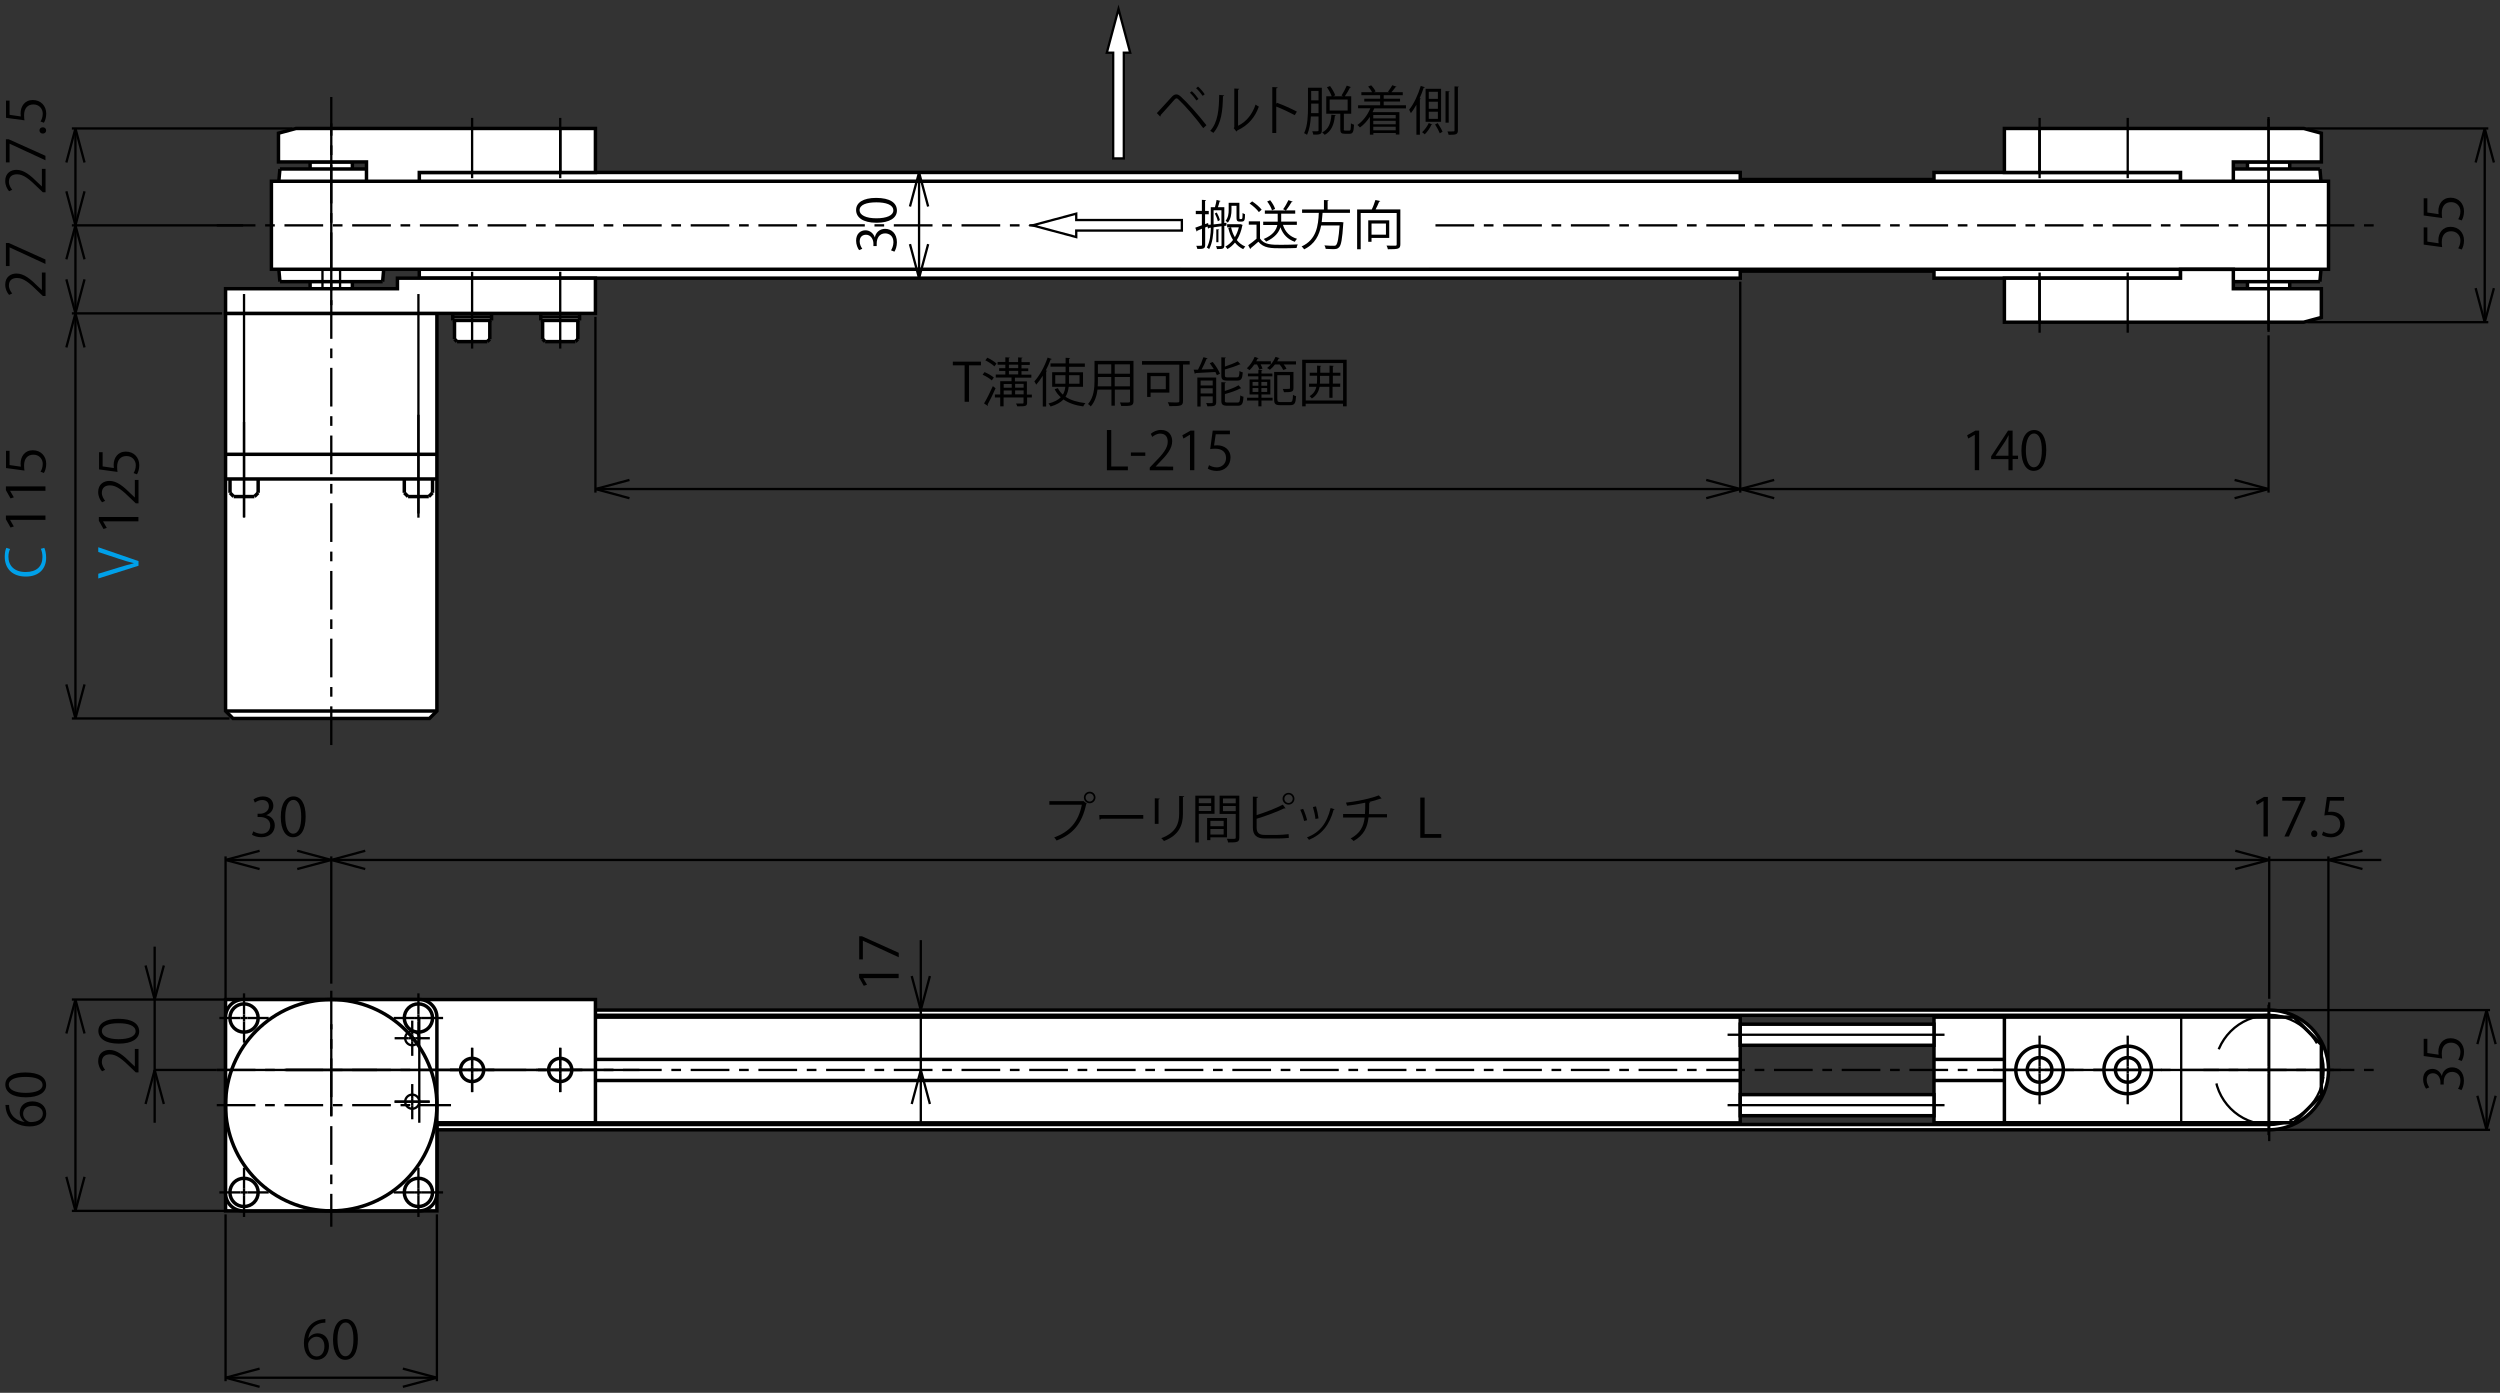 <?xml version="1.0" encoding="UTF-8"?>
<svg id="_レイヤー_1" data-name="レイヤー 1" xmlns="http://www.w3.org/2000/svg" viewBox="0 0 258.47 144">
  <rect x="0" y="0" width="258.47" height="144" fill="#333333" stroke="none"/>
  <defs>
    <style>
      .cls-1 {
        stroke-dasharray: 0 0 0 0 4 1 1 1;
      }

      .cls-1, .cls-2, .cls-3, .cls-4, .cls-5, .cls-6, .cls-7, .cls-8 {
        stroke: #000;
      }

      .cls-1, .cls-2, .cls-3, .cls-5, .cls-6, .cls-8 {
        stroke-miterlimit: 10;
      }

      .cls-1, .cls-3, .cls-5, .cls-6, .cls-7 {
        fill: none;
      }

      .cls-1, .cls-3, .cls-6, .cls-7, .cls-8 {
        stroke-width: .24px;
      }

      .cls-2, .cls-4, .cls-5 {
        stroke-width: .36px;
      }

      .cls-2, .cls-4, .cls-8, .cls-9 {
        fill: #fff;
      }

      .cls-3 {
        stroke-dasharray: 0 0 6 3.6;
      }

      .cls-10, .cls-11, .cls-9 {
        stroke-width: 0px;
      }

      .cls-11 {
        fill: #00a0e9;
      }
    </style>
  </defs>
  <path class="cls-2" d="m234.54,104.97H34.25v11.29h200.3v-11.29Zm0,11.84H34.25c-3.42,0-6.19-2.77-6.19-6.19s2.77-6.19,6.19-6.19h200.3c3.42,0,6.19,2.77,6.19,6.19s-2.77,6.19-6.19,6.19Z"/>
  <polygon class="cls-4" points="225.44 116.08 199.95 116.08 199.95 116.08 199.95 105.16 225.44 105.16 225.44 116.08 225.44 116.08"/>
  <polygon class="cls-9" points="35.7 14.19 32.79 14.19 32.79 16.74 32.06 16.74 32.06 17.47 28.94 17.47 28.6 21.29 28.6 25.3 28.94 29.12 32.06 29.12 32.06 29.85 36.43 29.85 36.43 29.12 39.56 29.12 39.89 25.3 39.89 21.29 39.56 17.47 36.43 17.47 36.43 16.74 35.7 16.74 35.7 14.19"/>
  <g>
    <line class="cls-5" x1="34.25" y1="21.29" x2="39.89" y2="21.29"/>
    <line class="cls-5" x1="34.25" y1="25.3" x2="39.89" y2="25.3"/>
    <line class="cls-5" x1="39.89" y1="21.29" x2="39.89" y2="25.3"/>
    <line class="cls-5" x1="34.25" y1="14.19" x2="35.7" y2="14.19"/>
    <line class="cls-5" x1="35.7" y1="14.19" x2="35.7" y2="16.74"/>
    <line class="cls-5" x1="36.43" y1="16.74" x2="36.43" y2="17.47"/>
    <line class="cls-5" x1="34.25" y1="16.74" x2="36.43" y2="16.74"/>
    <line class="cls-5" x1="39.89" y1="21.29" x2="39.56" y2="17.47"/>
    <line class="cls-5" x1="34.25" y1="17.47" x2="39.56" y2="17.47"/>
    <line class="cls-5" x1="39.89" y1="25.3" x2="39.56" y2="29.12"/>
    <line class="cls-5" x1="34.25" y1="21.29" x2="28.6" y2="21.29"/>
    <line class="cls-5" x1="34.25" y1="25.3" x2="28.6" y2="25.3"/>
    <line class="cls-5" x1="28.6" y1="21.29" x2="28.6" y2="25.3"/>
    <line class="cls-5" x1="34.25" y1="14.19" x2="32.79" y2="14.19"/>
    <line class="cls-5" x1="32.79" y1="14.19" x2="32.79" y2="16.74"/>
    <line class="cls-5" x1="32.06" y1="16.74" x2="32.06" y2="17.47"/>
    <line class="cls-5" x1="34.25" y1="16.74" x2="32.06" y2="16.74"/>
    <line class="cls-5" x1="28.6" y1="21.29" x2="28.94" y2="17.47"/>
    <line class="cls-5" x1="34.25" y1="17.47" x2="28.94" y2="17.47"/>
    <line class="cls-5" x1="28.6" y1="25.3" x2="28.94" y2="29.12"/>
    <line class="cls-5" x1="28.94" y1="29.12" x2="39.56" y2="29.12"/>
    <line class="cls-5" x1="36.43" y1="29.12" x2="36.43" y2="29.85"/>
    <line class="cls-5" x1="32.06" y1="29.12" x2="32.06" y2="29.85"/>
  </g>
  <polygon class="cls-9" points="46.81 32.4 46.81 33.13 46.99 33.13 46.99 35.06 47.25 35.32 50.17 35.32 50.64 35.06 50.64 33.13 50.82 33.13 50.82 32.4 46.81 32.4"/>
  <polyline class="cls-9" points="55.91 32.4 59.92 32.4 59.92 32.76 59.92 32.76 59.92 33.13 59.74 33.13 59.74 35.06 59.48 35.32 56.36 35.32 56.1 35.06 56.1 33.13 55.91 33.13 55.91 32.4"/>
  <polygon class="cls-9" points="233.09 14.19 233.09 16.74 232.36 16.74 232.36 17.47 229.23 17.47 228.9 21.29 228.9 25.3 229.23 29.12 232.36 29.12 232.36 29.85 233.09 29.85 233.09 32.4 236 32.4 236 29.85 236.73 29.85 236.73 29.12 239.85 29.12 240.19 25.3 240.19 21.29 239.85 17.47 236.73 17.47 236.73 16.74 236 16.74 236 14.19 233.09 14.19"/>
  <polygon class="cls-2" points="45.17 32.4 45.17 46.97 45.17 73.51 44.4 74.28 24.09 74.28 23.32 73.51 23.32 46.97 23.32 32.4 45.17 32.4"/>
  <line class="cls-5" x1="23.32" y1="46.97" x2="45.17" y2="46.97"/>
  <line class="cls-5" x1="23.32" y1="49.52" x2="45.17" y2="49.52"/>
  <line class="cls-5" x1="23.32" y1="73.51" x2="45.17" y2="73.51"/>
  <line class="cls-5" x1="23.78" y1="50.95" x2="24.16" y2="51.34"/>
  <line class="cls-5" x1="23.78" y1="50.95" x2="23.78" y2="49.52"/>
  <line class="cls-5" x1="26.3" y1="51.34" x2="26.69" y2="50.95"/>
  <line class="cls-5" x1="24.16" y1="51.34" x2="26.3" y2="51.34"/>
  <line class="cls-5" x1="26.69" y1="50.95" x2="26.69" y2="49.52"/>
  <line class="cls-5" x1="41.8" y1="50.95" x2="42.19" y2="51.34"/>
  <line class="cls-5" x1="41.8" y1="50.95" x2="41.8" y2="49.52"/>
  <line class="cls-5" x1="44.33" y1="51.34" x2="44.72" y2="50.95"/>
  <line class="cls-5" x1="42.19" y1="51.34" x2="44.33" y2="51.34"/>
  <line class="cls-5" x1="44.72" y1="50.95" x2="44.72" y2="49.52"/>
  <g>
    <rect class="cls-2" x="43.35" y="17.83" width="136.57" height="10.93"/>
    <line class="cls-5" x1="43.35" y1="22.2" x2="179.92" y2="22.2"/>
    <line class="cls-5" x1="43.35" y1="24.39" x2="179.92" y2="24.39"/>
  </g>
  <g>
    <rect class="cls-2" x="43.35" y="105.16" width="136.57" height="10.93"/>
    <line class="cls-5" x1="43.35" y1="109.53" x2="179.92" y2="109.53"/>
    <line class="cls-5" x1="43.35" y1="111.71" x2="179.92" y2="111.71"/>
  </g>
  <line class="cls-5" x1="199.95" y1="109.53" x2="225.44" y2="109.53"/>
  <line class="cls-5" x1="199.95" y1="111.71" x2="225.44" y2="111.71"/>
  <g>
    <polygon class="cls-2" points="199.95 28.76 225.44 28.76 225.44 28.76 225.44 17.83 199.95 17.83 199.95 28.76 199.95 28.76"/>
    <line class="cls-5" x1="199.95" y1="22.2" x2="225.44" y2="22.2"/>
    <line class="cls-5" x1="199.95" y1="24.39" x2="225.44" y2="24.39"/>
  </g>
  <g>
    <line class="cls-5" x1="234.54" y1="21.29" x2="240.19" y2="21.29"/>
    <line class="cls-5" x1="234.54" y1="25.3" x2="240.19" y2="25.3"/>
    <line class="cls-5" x1="240.19" y1="21.29" x2="240.19" y2="25.3"/>
    <line class="cls-5" x1="240.19" y1="21.29" x2="239.85" y2="17.47"/>
    <line class="cls-5" x1="234.54" y1="17.47" x2="239.85" y2="17.47"/>
    <line class="cls-5" x1="234.54" y1="29.12" x2="239.85" y2="29.12"/>
    <line class="cls-5" x1="240.19" y1="25.3" x2="239.85" y2="29.12"/>
    <line class="cls-5" x1="236" y1="14.19" x2="236" y2="16.74"/>
    <line class="cls-5" x1="234.54" y1="14.19" x2="236" y2="14.19"/>
    <line class="cls-5" x1="234.54" y1="32.4" x2="236" y2="32.4"/>
    <line class="cls-5" x1="236" y1="32.4" x2="236" y2="29.85"/>
    <line class="cls-5" x1="236.73" y1="16.74" x2="236.73" y2="17.47"/>
    <line class="cls-5" x1="234.54" y1="16.74" x2="236.73" y2="16.74"/>
    <line class="cls-5" x1="236.73" y1="29.85" x2="236.73" y2="29.12"/>
    <line class="cls-5" x1="234.54" y1="29.85" x2="236.73" y2="29.85"/>
    <line class="cls-5" x1="234.54" y1="21.29" x2="228.9" y2="21.29"/>
    <line class="cls-5" x1="234.54" y1="25.3" x2="228.9" y2="25.3"/>
    <line class="cls-5" x1="228.9" y1="21.29" x2="228.9" y2="25.3"/>
    <line class="cls-5" x1="228.9" y1="21.29" x2="229.23" y2="17.47"/>
    <line class="cls-5" x1="234.54" y1="17.47" x2="229.23" y2="17.47"/>
    <line class="cls-5" x1="234.54" y1="29.12" x2="229.23" y2="29.12"/>
    <line class="cls-5" x1="228.9" y1="25.3" x2="229.23" y2="29.12"/>
    <line class="cls-5" x1="233.09" y1="14.19" x2="233.09" y2="16.74"/>
    <line class="cls-5" x1="234.54" y1="14.19" x2="233.09" y2="14.19"/>
    <line class="cls-5" x1="234.54" y1="32.4" x2="233.09" y2="32.4"/>
    <line class="cls-5" x1="233.09" y1="32.4" x2="233.09" y2="29.85"/>
    <line class="cls-5" x1="232.36" y1="16.74" x2="232.36" y2="17.47"/>
    <line class="cls-5" x1="234.54" y1="16.74" x2="232.36" y2="16.74"/>
    <line class="cls-5" x1="232.36" y1="29.85" x2="232.36" y2="29.12"/>
    <line class="cls-5" x1="234.54" y1="29.85" x2="232.36" y2="29.85"/>
  </g>
  <circle class="cls-2" cx="234.54" cy="110.62" r="5.64"/>
  <circle class="cls-5" cx="34.25" cy="110.62" r="5.64"/>
  <rect class="cls-2" x="28.06" y="18.74" width="212.68" height="9.1"/>
  <polygon class="cls-2" points="240 107.99 240 113.25 237.17 116.08 207.23 116.08 207.23 105.16 237.17 105.16 240 107.99"/>
  <path class="cls-5" d="m210.87,109.34c.7,0,1.28.57,1.28,1.28s-.57,1.27-1.28,1.27-1.28-.57-1.28-1.27.57-1.28,1.28-1.28Z"/>
  <path class="cls-5" d="m219.98,109.34c.7,0,1.28.57,1.28,1.28s-.57,1.27-1.28,1.27-1.27-.57-1.27-1.27.57-1.28,1.27-1.28Z"/>
  <path class="cls-5" d="m210.87,108.16c1.36,0,2.46,1.1,2.46,2.46s-1.1,2.46-2.46,2.46-2.46-1.1-2.46-2.46,1.1-2.46,2.46-2.46Z"/>
  <path class="cls-5" d="m219.98,108.16c1.36,0,2.46,1.1,2.46,2.46s-1.1,2.46-2.46,2.46-2.46-1.1-2.46-2.46,1.1-2.46,2.46-2.46Z"/>
  <g>
    <polygon class="cls-2" points="240 32.82 238.18 33.31 207.23 33.31 207.23 28.76 225.44 28.76 225.44 27.85 230.9 27.85 230.9 29.85 240 29.85 240 32.82"/>
    <line class="cls-6" x1="210.87" y1="28.76" x2="210.87" y2="33.31"/>
    <line class="cls-6" x1="210.87" y1="28.76" x2="210.87" y2="33.31"/>
    <line class="cls-6" x1="210.87" y1="28.18" x2="210.87" y2="34.4"/>
    <line class="cls-6" x1="219.98" y1="28.18" x2="219.98" y2="34.4"/>
  </g>
  <g>
    <polygon class="cls-2" points="240 13.77 238.18 13.28 207.23 13.28 207.23 17.83 225.44 17.83 225.44 18.74 230.9 18.74 230.9 16.74 240 16.74 240 13.77"/>
    <line class="cls-6" x1="210.87" y1="17.83" x2="210.87" y2="13.28"/>
    <line class="cls-6" x1="210.87" y1="17.83" x2="210.87" y2="13.28"/>
    <line class="cls-6" x1="210.87" y1="18.42" x2="210.87" y2="12.19"/>
    <line class="cls-6" x1="219.98" y1="18.42" x2="219.98" y2="12.19"/>
  </g>
  <g>
    <polygon class="cls-2" points="28.79 13.77 30.61 13.28 61.56 13.28 61.56 17.83 43.35 17.83 43.35 18.74 37.89 18.74 37.89 16.74 28.79 16.74 28.79 13.77"/>
    <line class="cls-6" x1="57.92" y1="17.83" x2="57.92" y2="13.28"/>
    <line class="cls-6" x1="57.92" y1="17.83" x2="57.92" y2="13.28"/>
    <line class="cls-6" x1="57.92" y1="18.42" x2="57.92" y2="12.19"/>
    <line class="cls-6" x1="48.81" y1="18.42" x2="48.81" y2="12.19"/>
  </g>
  <rect class="cls-2" x="179.92" y="105.89" width="20.03" height="2.18"/>
  <rect class="cls-2" x="179.92" y="113.17" width="20.03" height="2.18"/>
  <line class="cls-5" x1="179.92" y1="18.56" x2="199.95" y2="18.56"/>
  <line class="cls-5" x1="179.92" y1="28.03" x2="199.95" y2="28.03"/>
  <polygon class="cls-2" points="45.17 125.19 45.17 116.08 61.56 116.08 61.56 103.34 23.32 103.34 23.32 125.19 45.17 125.19"/>
  <polygon class="cls-2" points="61.56 32.4 23.32 32.4 23.32 29.85 41.09 29.85 41.09 28.76 41.17 28.76 61.56 28.76 61.56 32.4"/>
  <g>
    <line class="cls-5" x1="46.81" y1="33.13" x2="50.82" y2="33.13"/>
    <line class="cls-5" x1="50.82" y1="33.13" x2="50.82" y2="32.4"/>
    <line class="cls-5" x1="46.81" y1="33.13" x2="46.81" y2="32.4"/>
    <line class="cls-5" x1="46.81" y1="32.76" x2="50.82" y2="32.76"/>
    <line class="cls-5" x1="46.99" y1="35.06" x2="47.25" y2="35.32"/>
    <line class="cls-5" x1="46.99" y1="35.06" x2="46.99" y2="33.13"/>
    <line class="cls-5" x1="50.38" y1="35.32" x2="50.64" y2="35.06"/>
    <line class="cls-5" x1="47.25" y1="35.32" x2="50.38" y2="35.32"/>
    <line class="cls-5" x1="50.64" y1="35.06" x2="50.64" y2="33.13"/>
    <line class="cls-5" x1="55.91" y1="33.13" x2="59.92" y2="33.13"/>
    <line class="cls-5" x1="59.92" y1="33.13" x2="59.92" y2="32.4"/>
    <line class="cls-5" x1="55.91" y1="33.13" x2="55.91" y2="32.4"/>
    <line class="cls-5" x1="55.91" y1="32.76" x2="59.92" y2="32.76"/>
    <line class="cls-5" x1="56.1" y1="35.06" x2="56.36" y2="35.32"/>
    <line class="cls-5" x1="56.1" y1="35.06" x2="56.1" y2="33.13"/>
    <line class="cls-5" x1="59.48" y1="35.32" x2="59.74" y2="35.06"/>
    <line class="cls-5" x1="56.36" y1="35.32" x2="59.48" y2="35.32"/>
    <line class="cls-5" x1="59.74" y1="35.06" x2="59.74" y2="33.13"/>
  </g>
  <g>
    <path class="cls-10" d="m250.58,23.51h.38v1.47l1.16.17c-.01-.09-.02-.17-.02-.32,0-.73.43-1.38,1.26-1.38s1.39.6,1.39,1.41c0,.41-.12.75-.24.94l-.36-.13c.1-.15.23-.45.23-.81,0-.51-.38-.96-.97-.95-.56,0-.96.36-.96,1.12,0,.22.02.39.04.52l-1.91-.26v-1.8Z"/>
    <path class="cls-10" d="m250.58,20.5h.38v1.47l1.16.17c-.01-.09-.02-.17-.02-.32,0-.73.43-1.38,1.26-1.38s1.39.6,1.39,1.41c0,.41-.12.75-.24.94l-.36-.13c.1-.15.23-.45.23-.81,0-.51-.38-.96-.97-.95-.56,0-.96.36-.96,1.12,0,.22.02.39.04.52l-1.91-.26v-1.8Z"/>
  </g>
  <g>
    <path class="cls-10" d="m252.46,111.24c.08-.48.47-.89,1.06-.89.65,0,1.22.47,1.22,1.39,0,.41-.13.78-.26.97l-.35-.14c.1-.15.25-.48.25-.84,0-.69-.48-.91-.86-.91-.6,0-.87.51-.87,1.04v.27h-.34v-.27c0-.39-.25-.9-.76-.9-.36,0-.66.21-.66.71,0,.3.15.58.27.75l-.33.14c-.15-.2-.31-.58-.31-.97,0-.75.47-1.08.97-1.08.42,0,.8.27.97.74h.02Z"/>
    <path class="cls-10" d="m250.58,107.4h.38v1.47l1.16.17c-.01-.09-.02-.17-.02-.32,0-.73.43-1.38,1.26-1.38s1.39.6,1.39,1.41c0,.41-.12.75-.24.94l-.36-.13c.1-.15.23-.45.23-.81,0-.51-.38-.96-.97-.95-.56,0-.96.36-.96,1.12,0,.22.02.39.04.52l-1.91-.26v-1.8Z"/>
  </g>
  <g>
    <path class="cls-10" d="m27.52,84.28c.48.08.89.47.89,1.06,0,.65-.47,1.22-1.39,1.22-.41,0-.78-.13-.97-.26l.14-.35c.15.1.48.25.84.25.69,0,.91-.48.91-.86,0-.6-.51-.87-1.04-.87h-.27v-.34h.27c.39,0,.9-.25.9-.76,0-.36-.21-.66-.7-.66-.3,0-.58.15-.75.27l-.14-.33c.2-.15.58-.31.97-.31.75,0,1.08.47,1.08.97,0,.42-.27.8-.74.97v.02Z"/>
    <path class="cls-10" d="m29.03,84.46c0-1.43.56-2.12,1.32-2.12s1.25.73,1.25,2.07c0,1.42-.5,2.15-1.31,2.15-.74,0-1.26-.73-1.26-2.1Zm2.11-.03c0-1.02-.25-1.73-.82-1.73-.49,0-.83.65-.83,1.73s.3,1.76.81,1.76c.61,0,.84-.79.84-1.76Z"/>
  </g>
  <g>
    <path class="cls-10" d="m234.02,86.49v-3.67h-.01l-.67.39-.11-.34.85-.48h.39v4.09h-.44Z"/>
    <path class="cls-10" d="m235.95,82.4h2.4v.29l-1.71,3.8h-.46l1.71-3.7h0s-1.93-.01-1.93-.01v-.38Z"/>
    <path class="cls-10" d="m238.94,86.21c0-.21.14-.36.33-.36s.32.15.32.36c0,.2-.13.34-.33.34s-.32-.16-.32-.34Z"/>
    <path class="cls-10" d="m242.35,82.4v.38h-1.47l-.17,1.16c.09-.01.17-.02.32-.02.73,0,1.38.43,1.38,1.26s-.6,1.39-1.41,1.39c-.41,0-.75-.12-.94-.24l.13-.36c.15.1.45.23.81.23.51,0,.96-.38.95-.97,0-.56-.36-.96-1.12-.96-.22,0-.39.02-.52.04l.26-1.91h1.8Z"/>
  </g>
  <g>
    <path class="cls-10" d="m92.92,101.13h-3.67s.39.68.39.68l-.34.11-.48-.85v-.39h4.09v.44Z"/>
    <path class="cls-10" d="m88.83,99.2v-2.4h.29l3.8,1.71v.46l-3.7-1.71h-.01v1.93h-.38Z"/>
  </g>
  <g>
    <path class="cls-10" d="m4.71,17.46v2.42h-.28l-.42-.4c-.98-.97-1.58-1.46-2.25-1.46-.44,0-.84.19-.84.78,0,.33.18.62.34.82l-.32.15c-.22-.25-.4-.62-.4-1.06,0-.83.6-1.15,1.16-1.15.77,0,1.43.54,2.28,1.39l.34.32h.01v-1.81h.37Z"/>
    <path class="cls-10" d="m.61,16.8v-2.4h.29l3.8,1.71v.46l-3.7-1.71h-.01v1.93h-.38Z"/>
    <path class="cls-10" d="m4.43,13.81c-.21,0-.35-.14-.35-.33s.15-.32.35-.32c.2,0,.34.13.34.33s-.16.32-.34.32Z"/>
    <path class="cls-10" d="m.61,10.4h.38v1.47l1.16.17c-.01-.09-.02-.17-.02-.32,0-.73.43-1.38,1.26-1.38s1.39.6,1.39,1.41c0,.41-.12.75-.24.94l-.35-.13c.1-.15.23-.45.23-.81,0-.51-.38-.96-.97-.95-.56,0-.96.36-.96,1.12,0,.22.02.39.04.52l-1.91-.26v-1.8Z"/>
  </g>
  <g>
    <path class="cls-10" d="m4.71,28.18v2.42h-.28l-.42-.4c-.98-.97-1.58-1.46-2.25-1.46-.44,0-.84.19-.84.78,0,.33.18.62.34.82l-.32.15c-.22-.25-.4-.62-.4-1.06,0-.83.6-1.15,1.16-1.15.77,0,1.43.54,2.28,1.39l.34.32h.01v-1.81h.37Z"/>
    <path class="cls-10" d="m.61,27.52v-2.4h.29l3.8,1.71v.46l-3.7-1.71h-.01v1.93h-.38Z"/>
  </g>
  <g>
    <path class="cls-11" d="m4.58,56.64c.09.19.19.56.19,1.04,0,1.07-.69,1.93-2.1,1.93s-2.18-.84-2.18-2.05c0-.5.1-.79.17-.92l.38.12c-.09.19-.17.46-.17.79,0,.95.63,1.59,1.78,1.59s1.74-.59,1.74-1.56c0-.32-.07-.63-.17-.84l.37-.1Z"/>
    <path class="cls-10" d="m4.71,53.75H1.04s.39.68.39.68l-.34.11-.48-.85v-.39h4.09v.44Z"/>
    <path class="cls-10" d="m4.71,50.74H1.04s.39.68.39.68l-.34.11-.48-.85v-.39h4.09v.44Z"/>
    <path class="cls-10" d="m.61,46.61h.38v1.47l1.16.17c-.01-.09-.02-.17-.02-.32,0-.73.43-1.38,1.26-1.38s1.39.6,1.39,1.41c0,.41-.12.75-.24.94l-.35-.13c.1-.15.23-.45.23-.81,0-.51-.38-.96-.97-.95-.56,0-.96.36-.96,1.12,0,.22.02.39.04.52l-1.91-.26v-1.8Z"/>
  </g>
  <g>
    <path class="cls-11" d="m10.16,56.58l4.16,1.43v.48l-4.16,1.32v-.49l2.09-.64c.56-.17,1.09-.33,1.57-.44v-.02c-.49-.11-1.03-.28-1.57-.46l-2.09-.69v-.49Z"/>
    <path class="cls-10" d="m14.32,53.9h-3.67s.39.68.39.68l-.34.11-.48-.85v-.39h4.09v.44Z"/>
    <path class="cls-10" d="m14.32,49.62v2.42h-.28l-.42-.4c-.98-.97-1.58-1.46-2.25-1.46-.44,0-.84.19-.84.78,0,.33.18.62.34.82l-.32.15c-.22-.25-.4-.62-.4-1.06,0-.83.6-1.15,1.16-1.15.77,0,1.43.54,2.28,1.39l.34.32h.01v-1.81h.37Z"/>
    <path class="cls-10" d="m10.23,46.75h.38v1.47l1.16.17c-.01-.09-.02-.17-.02-.32,0-.73.43-1.38,1.26-1.38s1.39.6,1.39,1.41c0,.41-.12.75-.24.94l-.35-.13c.1-.15.23-.45.23-.81,0-.51-.38-.96-.97-.95-.56,0-.96.36-.96,1.12,0,.22.02.39.04.52l-1.91-.26v-1.8Z"/>
  </g>
  <g>
    <path class="cls-10" d="m2.54,115.99c-.27-.19-.5-.52-.5-.96,0-.69.52-1.16,1.31-1.16s1.43.46,1.43,1.26-.66,1.33-1.72,1.33-2.25-.51-2.46-1.84c-.02-.15-.04-.29-.04-.38h.38c0,1.13.83,1.67,1.61,1.76v-.02Zm.84-1.66c-.63,0-.99.34-.99.83s.47.85.78.85c.75,0,1.26-.32,1.26-.89,0-.48-.43-.79-1.04-.79Z"/>
    <path class="cls-10" d="m2.67,113.45c-1.43,0-2.12-.56-2.12-1.32s.73-1.25,2.07-1.25c1.42,0,2.15.5,2.15,1.31,0,.74-.73,1.26-2.1,1.26Zm-.03-2.11c-1.02,0-1.73.25-1.73.82,0,.49.65.83,1.73.83s1.76-.3,1.76-.81c0-.61-.79-.84-1.76-.84Z"/>
  </g>
  <g>
    <path class="cls-10" d="m14.32,108.45v2.42h-.28l-.42-.4c-.98-.97-1.58-1.46-2.25-1.46-.44,0-.84.19-.84.78,0,.33.18.62.34.82l-.32.15c-.22-.25-.4-.62-.4-1.06,0-.83.6-1.15,1.16-1.15.77,0,1.43.54,2.28,1.39l.34.32h.01v-1.81h.37Z"/>
    <path class="cls-10" d="m12.29,107.9c-1.43,0-2.12-.56-2.12-1.32s.73-1.25,2.07-1.25c1.42,0,2.15.5,2.15,1.31,0,.74-.73,1.26-2.1,1.26Zm-.03-2.11c-1.02,0-1.73.25-1.73.82,0,.49.65.83,1.73.83s1.76-.3,1.76-.81c0-.61-.79-.84-1.76-.84Z"/>
  </g>
  <g>
    <path class="cls-10" d="m31.89,138.35c.19-.27.52-.5.96-.5.69,0,1.16.52,1.16,1.31s-.46,1.43-1.26,1.43-1.33-.66-1.33-1.72.51-2.25,1.84-2.46c.15-.02.29-.04.38-.04v.38c-1.13,0-1.67.83-1.76,1.61h.02Zm1.65.84c0-.63-.34-.99-.83-.99s-.85.47-.85.78c0,.75.32,1.26.89,1.26.48,0,.79-.43.79-1.04Z"/>
    <path class="cls-10" d="m34.43,138.49c0-1.43.56-2.12,1.32-2.12s1.25.73,1.25,2.07c0,1.42-.5,2.15-1.31,2.15-.74,0-1.26-.73-1.26-2.1Zm2.11-.03c0-1.02-.25-1.73-.82-1.73-.49,0-.83.65-.83,1.73s.3,1.76.81,1.76c.61,0,.84-.79.84-1.76Z"/>
  </g>
  <g>
    <path class="cls-10" d="m116.61,48.62h-2.17v-4.16h.45v3.77h1.72v.39Z"/>
    <path class="cls-10" d="m116.92,46.78h1.49v.35h-1.49v-.35Z"/>
    <path class="cls-10" d="m121.29,48.62h-2.42v-.28l.4-.42c.97-.98,1.46-1.58,1.46-2.25,0-.44-.19-.84-.78-.84-.33,0-.62.18-.82.34l-.15-.32c.25-.22.62-.4,1.06-.4.83,0,1.15.6,1.15,1.16,0,.77-.54,1.43-1.39,2.28l-.32.34h0s1.81.01,1.81.01v.37Z"/>
    <path class="cls-10" d="m123.03,48.62v-3.67h-.01l-.67.39-.11-.34.85-.48h.39v4.09h-.44Z"/>
    <path class="cls-10" d="m127.16,44.52v.38h-1.47l-.17,1.16c.09-.01.17-.02.32-.02.73,0,1.38.43,1.38,1.26s-.6,1.39-1.41,1.39c-.41,0-.75-.12-.94-.24l.13-.36c.15.1.45.23.81.23.51,0,.96-.38.95-.97,0-.56-.36-.96-1.12-.96-.22,0-.39.02-.52.04l.26-1.91h1.8Z"/>
  </g>
  <g>
    <path class="cls-10" d="m204.17,48.62v-3.67h-.01l-.67.39-.11-.34.85-.48h.39v4.09h-.44Z"/>
    <path class="cls-10" d="m208.08,48.62h-.43v-1.15h-1.79v-.29l1.75-2.66h.47v2.59h.56v.35h-.56v1.15Zm-1.76-1.5h1.33v-1.45c0-.22.01-.44.02-.66h-.02c-.13.25-.22.43-.33.61l-1,1.49h0Z"/>
    <path class="cls-10" d="m208.99,46.58c0-1.43.56-2.12,1.32-2.12s1.25.73,1.25,2.07c0,1.42-.5,2.15-1.31,2.15-.74,0-1.26-.73-1.26-2.1Zm2.11-.03c0-1.02-.25-1.73-.82-1.73-.49,0-.83.65-.83,1.73s.3,1.76.81,1.76c.61,0,.84-.79.84-1.76Z"/>
  </g>
  <g>
    <path class="cls-10" d="m90.45,24.55c.08-.48.47-.89,1.06-.89.65,0,1.22.47,1.22,1.39,0,.41-.13.78-.26.97l-.35-.14c.1-.15.25-.48.25-.84,0-.69-.48-.91-.86-.91-.6,0-.87.51-.87,1.04v.27h-.34v-.27c0-.39-.25-.9-.76-.9-.36,0-.66.21-.66.7,0,.3.15.58.27.75l-.33.14c-.15-.2-.31-.58-.31-.97,0-.75.48-1.08.97-1.08.42,0,.8.27.97.74h.02Z"/>
    <path class="cls-10" d="m90.63,23.03c-1.43,0-2.12-.56-2.12-1.32s.73-1.25,2.07-1.25c1.42,0,2.15.5,2.15,1.31,0,.74-.73,1.26-2.1,1.26Zm-.03-2.11c-1.02,0-1.73.25-1.73.82,0,.49.65.83,1.73.83s1.76-.3,1.76-.81c0-.61-.79-.84-1.76-.84Z"/>
  </g>
  <circle class="cls-5" cx="48.81" cy="110.62" r="1.2"/>
  <path class="cls-5" d="m57.92,109.42c.66,0,1.2.54,1.2,1.2s-.54,1.2-1.2,1.2-1.2-.54-1.2-1.2.54-1.2,1.2-1.2Z"/>
  <path class="cls-2" d="m25.14,103.34h18.21c1,0,1.82.82,1.82,1.82v18.21c0,1-.82,1.82-1.82,1.82h-18.21c-1,0-1.82-.82-1.82-1.82v-18.21c0-1,.82-1.82,1.82-1.82Z"/>
  <path class="cls-5" d="m34.25,103.34c6.03,0,10.92,4.89,10.92,10.93s-4.89,10.92-10.92,10.92-10.93-4.89-10.93-10.92,4.89-10.93,10.93-10.93Z"/>
  <path class="cls-5" d="m25.23,103.79c.8,0,1.46.65,1.46,1.46s-.65,1.46-1.46,1.46-1.46-.65-1.46-1.46.65-1.46,1.46-1.46Z"/>
  <path class="cls-5" d="m43.26,103.79c.8,0,1.46.65,1.46,1.46s-.65,1.46-1.46,1.46-1.46-.65-1.46-1.46.65-1.46,1.46-1.46Z"/>
  <path class="cls-5" d="m43.26,121.82c.8,0,1.46.65,1.46,1.46s-.65,1.46-1.46,1.46-1.46-.65-1.46-1.46.65-1.46,1.46-1.46Z"/>
  <path class="cls-5" d="m25.23,121.82c.8,0,1.46.65,1.46,1.46s-.65,1.46-1.46,1.46-1.46-.65-1.46-1.46.65-1.46,1.46-1.46Z"/>
  <g>
    <line class="cls-6" x1="234.91" y1="110.62" x2="234.18" y2="110.62"/>
    <line class="cls-6" x1="234.54" y1="110.98" x2="234.54" y2="110.25"/>
    <line class="cls-6" x1="234.91" y1="110.62" x2="241.28" y2="110.62"/>
    <line class="cls-6" x1="234.54" y1="110.98" x2="234.54" y2="117.36"/>
    <line class="cls-6" x1="234.18" y1="110.62" x2="227.81" y2="110.62"/>
    <line class="cls-6" x1="234.54" y1="110.25" x2="234.54" y2="103.88"/>
  </g>
  <line class="cls-6" x1="234.54" y1="12.29" x2="234.54" y2="34.12"/>
  <line class="cls-3" x1="35.16" y1="27.88" x2="35.16" y2="29.85"/>
  <line class="cls-3" x1="33.34" y1="27.83" x2="33.34" y2="29.85"/>
  <line class="cls-6" x1="34.25" y1="12.76" x2="34.25" y2="31.55"/>
  <g>
    <line class="cls-6" x1="34.61" y1="110.62" x2="33.88" y2="110.62"/>
    <line class="cls-6" x1="34.25" y1="110.98" x2="34.25" y2="110.25"/>
    <line class="cls-6" x1="34.61" y1="110.62" x2="38.98" y2="110.62"/>
    <line class="cls-6" x1="34.25" y1="110.98" x2="34.25" y2="115.35"/>
    <line class="cls-6" x1="33.88" y1="110.62" x2="29.51" y2="110.62"/>
    <line class="cls-6" x1="34.25" y1="110.25" x2="34.25" y2="105.89"/>
  </g>
  <line class="cls-6" x1="29.59" y1="110.62" x2="63.44" y2="110.62"/>
  <line class="cls-6" x1="40.8" y1="113.9" x2="44.39" y2="113.9"/>
  <path class="cls-3" d="m42.62,106.61c.4,0,.73.33.73.73s-.33.73-.73.73-.73-.33-.73-.73.33-.73.73-.73Z"/>
  <path class="cls-3" d="m42.62,113.17c.4,0,.73.33.73.73s-.33.73-.73.73-.73-.33-.73-.73.33-.73.73-.73Z"/>
  <g>
    <line class="cls-6" x1="42.99" y1="107.34" x2="42.26" y2="107.34"/>
    <line class="cls-6" x1="42.62" y1="107.71" x2="42.62" y2="106.98"/>
    <line class="cls-6" x1="42.99" y1="107.34" x2="44.44" y2="107.34"/>
    <line class="cls-6" x1="42.62" y1="107.71" x2="42.62" y2="109.16"/>
    <line class="cls-6" x1="42.26" y1="107.34" x2="40.8" y2="107.34"/>
    <line class="cls-6" x1="42.62" y1="106.98" x2="42.62" y2="105.52"/>
  </g>
  <g>
    <line class="cls-6" x1="42.99" y1="113.9" x2="42.26" y2="113.9"/>
    <line class="cls-6" x1="42.62" y1="114.26" x2="42.62" y2="113.53"/>
    <line class="cls-6" x1="42.99" y1="113.9" x2="44.44" y2="113.9"/>
    <line class="cls-6" x1="42.62" y1="114.26" x2="42.62" y2="115.72"/>
    <line class="cls-6" x1="42.26" y1="113.9" x2="40.8" y2="113.9"/>
    <line class="cls-6" x1="42.62" y1="113.53" x2="42.62" y2="112.08"/>
  </g>
  <g>
    <line class="cls-6" x1="49.18" y1="110.62" x2="48.45" y2="110.62"/>
    <line class="cls-6" x1="48.81" y1="110.98" x2="48.81" y2="110.25"/>
    <line class="cls-6" x1="49.18" y1="110.62" x2="51.11" y2="110.62"/>
    <line class="cls-6" x1="48.81" y1="110.98" x2="48.81" y2="112.91"/>
    <line class="cls-6" x1="48.45" y1="110.62" x2="46.52" y2="110.62"/>
    <line class="cls-6" x1="48.81" y1="110.25" x2="48.81" y2="108.33"/>
  </g>
  <g>
    <line class="cls-6" x1="58.28" y1="110.62" x2="57.55" y2="110.62"/>
    <line class="cls-6" x1="57.92" y1="110.98" x2="57.92" y2="110.25"/>
    <line class="cls-6" x1="58.28" y1="110.62" x2="60.21" y2="110.62"/>
    <line class="cls-6" x1="57.92" y1="110.98" x2="57.92" y2="112.91"/>
    <line class="cls-6" x1="57.55" y1="110.62" x2="55.62" y2="110.62"/>
    <line class="cls-6" x1="57.92" y1="110.25" x2="57.92" y2="108.33"/>
  </g>
  <g>
    <line class="cls-6" x1="211.23" y1="110.62" x2="210.51" y2="110.62"/>
    <line class="cls-6" x1="210.87" y1="110.98" x2="210.87" y2="110.25"/>
    <line class="cls-6" x1="211.23" y1="110.62" x2="214.42" y2="110.62"/>
    <line class="cls-6" x1="210.87" y1="110.98" x2="210.87" y2="114.17"/>
    <line class="cls-6" x1="210.51" y1="110.62" x2="207.32" y2="110.62"/>
    <line class="cls-6" x1="210.87" y1="110.25" x2="210.87" y2="107.07"/>
  </g>
  <g>
    <line class="cls-6" x1="220.34" y1="110.62" x2="219.61" y2="110.62"/>
    <line class="cls-6" x1="219.98" y1="110.98" x2="219.98" y2="110.25"/>
    <line class="cls-6" x1="220.34" y1="110.62" x2="223.53" y2="110.62"/>
    <line class="cls-6" x1="219.98" y1="110.98" x2="219.98" y2="114.17"/>
    <line class="cls-6" x1="219.61" y1="110.62" x2="216.43" y2="110.62"/>
    <line class="cls-6" x1="219.98" y1="110.25" x2="219.98" y2="107.07"/>
  </g>
  <line class="cls-6" x1="206.06" y1="110.62" x2="242.04" y2="110.62"/>
  <path class="cls-3" d="m234.61,104.97c3.12,0,5.65,2.53,5.65,5.65s-2.53,5.65-5.65,5.65-5.64-2.53-5.64-5.65,2.53-5.65,5.64-5.65Z"/>
  <line class="cls-6" x1="234.61" y1="103.63" x2="234.61" y2="117.98"/>
  <line class="cls-6" x1="225.51" y1="105.16" x2="225.51" y2="116.08"/>
  <line class="cls-1" x1="22.41" y1="110.62" x2="246.38" y2="110.62"/>
  <line class="cls-6" x1="178.61" y1="106.98" x2="201.04" y2="106.98"/>
  <line class="cls-6" x1="178.61" y1="114.26" x2="201.04" y2="114.26"/>
  <line class="cls-1" x1="34.25" y1="10.03" x2="34.25" y2="77.23"/>
  <line class="cls-6" x1="234.54" y1="12.1" x2="234.54" y2="34.31"/>
  <line class="cls-6" x1="43.35" y1="105.16" x2="43.35" y2="116.08"/>
  <line class="cls-6" x1="122.19" y1="23.3" x2="124.49" y2="23.3"/>
  <line class="cls-1" x1="34.25" y1="102.43" x2="34.25" y2="126.83"/>
  <g>
    <line class="cls-6" x1="49.18" y1="110.62" x2="48.45" y2="110.62"/>
    <line class="cls-6" x1="48.81" y1="110.98" x2="48.81" y2="110.25"/>
    <line class="cls-6" x1="49.18" y1="110.62" x2="51.11" y2="110.62"/>
    <line class="cls-6" x1="48.81" y1="110.98" x2="48.81" y2="112.91"/>
    <line class="cls-6" x1="48.45" y1="110.62" x2="46.52" y2="110.62"/>
    <line class="cls-6" x1="48.81" y1="110.25" x2="48.81" y2="108.33"/>
  </g>
  <g>
    <line class="cls-6" x1="58.28" y1="110.62" x2="57.55" y2="110.62"/>
    <line class="cls-6" x1="57.92" y1="110.98" x2="57.92" y2="110.25"/>
    <line class="cls-6" x1="58.28" y1="110.62" x2="60.21" y2="110.62"/>
    <line class="cls-6" x1="57.92" y1="110.98" x2="57.92" y2="112.91"/>
    <line class="cls-6" x1="57.55" y1="110.62" x2="55.62" y2="110.62"/>
    <line class="cls-6" x1="57.92" y1="110.25" x2="57.92" y2="108.33"/>
  </g>
  <line class="cls-6" x1="57.92" y1="28.1" x2="57.92" y2="36.04"/>
  <line class="cls-6" x1="48.81" y1="28.1" x2="48.81" y2="36.04"/>
  <g>
    <line class="cls-6" x1="25.6" y1="105.25" x2="24.87" y2="105.25"/>
    <line class="cls-6" x1="25.23" y1="105.61" x2="25.23" y2="104.88"/>
    <line class="cls-6" x1="25.6" y1="105.25" x2="27.78" y2="105.25"/>
    <line class="cls-6" x1="25.23" y1="105.61" x2="25.23" y2="107.8"/>
    <line class="cls-6" x1="24.87" y1="105.25" x2="22.68" y2="105.25"/>
    <line class="cls-6" x1="25.23" y1="104.88" x2="25.23" y2="102.7"/>
  </g>
  <g>
    <line class="cls-6" x1="43.62" y1="105.25" x2="42.9" y2="105.25"/>
    <line class="cls-6" x1="43.26" y1="105.61" x2="43.26" y2="104.88"/>
    <line class="cls-6" x1="43.62" y1="105.25" x2="45.81" y2="105.25"/>
    <line class="cls-6" x1="43.26" y1="105.61" x2="43.26" y2="107.8"/>
    <line class="cls-6" x1="42.9" y1="105.25" x2="40.71" y2="105.25"/>
    <line class="cls-6" x1="43.26" y1="104.88" x2="43.26" y2="102.7"/>
  </g>
  <g>
    <line class="cls-6" x1="43.62" y1="123.28" x2="42.9" y2="123.28"/>
    <line class="cls-6" x1="43.26" y1="123.64" x2="43.26" y2="122.91"/>
    <line class="cls-6" x1="43.62" y1="123.28" x2="45.81" y2="123.28"/>
    <line class="cls-6" x1="43.26" y1="123.64" x2="43.26" y2="125.82"/>
    <line class="cls-6" x1="42.9" y1="123.28" x2="40.71" y2="123.28"/>
    <line class="cls-6" x1="43.26" y1="122.91" x2="43.26" y2="120.73"/>
  </g>
  <g>
    <line class="cls-6" x1="25.6" y1="123.28" x2="24.87" y2="123.28"/>
    <line class="cls-6" x1="25.23" y1="123.64" x2="25.23" y2="122.91"/>
    <line class="cls-6" x1="25.6" y1="123.28" x2="27.78" y2="123.28"/>
    <line class="cls-6" x1="25.23" y1="123.64" x2="25.23" y2="125.82"/>
    <line class="cls-6" x1="24.87" y1="123.28" x2="22.68" y2="123.28"/>
    <line class="cls-6" x1="25.23" y1="122.91" x2="25.23" y2="120.73"/>
  </g>
  <line class="cls-6" x1="22.41" y1="110.62" x2="66.11" y2="110.62"/>
  <line class="cls-1" x1="22.41" y1="114.26" x2="46.63" y2="114.26"/>
  <line class="cls-6" x1="43.26" y1="30.4" x2="43.26" y2="53.52"/>
  <line class="cls-6" x1="25.23" y1="30.4" x2="25.23" y2="53.52"/>
  <line class="cls-6" x1="25.23" y1="43.63" x2="25.23" y2="53.45"/>
  <line class="cls-6" x1="43.26" y1="42.88" x2="43.26" y2="53.09"/>
  <line class="cls-1" x1="22.41" y1="23.3" x2="246.38" y2="23.3"/>
  <line class="cls-6" x1="30.24" y1="13.28" x2="7.43" y2="13.28"/>
  <line class="cls-6" x1="25.14" y1="23.3" x2="7.43" y2="23.3"/>
  <line class="cls-6" x1="22.96" y1="32.4" x2="7.43" y2="32.4"/>
  <line class="cls-6" x1="23.73" y1="74.28" x2="7.43" y2="74.28"/>
  <line class="cls-6" x1="24.78" y1="103.34" x2="7.43" y2="103.34"/>
  <line class="cls-6" x1="22.41" y1="110.62" x2="15.99" y2="110.62"/>
  <line class="cls-6" x1="24.78" y1="125.19" x2="7.43" y2="125.19"/>
  <line class="cls-6" x1="45.17" y1="125.55" x2="45.17" y2="142.8"/>
  <line class="cls-6" x1="23.32" y1="125.55" x2="23.32" y2="142.8"/>
  <line class="cls-6" x1="34.25" y1="88.91" x2="234.61" y2="88.91"/>
  <line class="cls-6" x1="234.61" y1="88.54" x2="234.61" y2="103.26"/>
  <line class="cls-6" x1="240.73" y1="88.54" x2="240.73" y2="110.25"/>
  <line class="cls-6" x1="234.91" y1="104.43" x2="257.44" y2="104.43"/>
  <line class="cls-6" x1="234.91" y1="116.81" x2="257.44" y2="116.81"/>
  <line class="cls-6" x1="257.08" y1="104.43" x2="257.08" y2="116.81"/>
  <line class="cls-6" x1="179.92" y1="29.12" x2="179.92" y2="50.93"/>
  <line class="cls-6" x1="61.56" y1="32.76" x2="61.56" y2="50.93"/>
  <line class="cls-6" x1="61.56" y1="50.56" x2="179.92" y2="50.56"/>
  <line class="cls-6" x1="179.92" y1="50.56" x2="234.54" y2="50.56"/>
  <line class="cls-6" x1="234.54" y1="50.93" x2="234.54" y2="34.67"/>
  <line class="cls-6" x1="238.55" y1="33.31" x2="257.26" y2="33.31"/>
  <line class="cls-6" x1="257.26" y1="13.28" x2="238.55" y2="13.28"/>
  <line class="cls-6" x1="256.89" y1="13.28" x2="256.89" y2="33.31"/>
  <line class="cls-6" x1="7.8" y1="32.4" x2="7.8" y2="74.28"/>
  <line class="cls-6" x1="7.8" y1="23.3" x2="7.8" y2="13.28"/>
  <line class="cls-6" x1="7.8" y1="23.3" x2="7.8" y2="32.4"/>
  <line class="cls-6" x1="34.25" y1="88.91" x2="23.32" y2="88.91"/>
  <line class="cls-6" x1="23.32" y1="88.54" x2="23.32" y2="104.79"/>
  <line class="cls-6" x1="34.25" y1="88.54" x2="34.25" y2="101.7"/>
  <line class="cls-6" x1="95.2" y1="104.43" x2="95.2" y2="110.62"/>
  <line class="cls-6" x1="95.2" y1="97.2" x2="95.2" y2="104.43"/>
  <line class="cls-6" x1="234.61" y1="88.91" x2="240.73" y2="88.91"/>
  <line class="cls-6" x1="7.8" y1="103.34" x2="7.8" y2="125.19"/>
  <line class="cls-6" x1="15.99" y1="103.34" x2="15.99" y2="110.62"/>
  <line class="cls-6" x1="23.32" y1="142.44" x2="45.17" y2="142.44"/>
  <line class="cls-6" x1="95.02" y1="17.83" x2="95.02" y2="28.76"/>
  <polygon class="cls-8" points="115.09 16.38 115.64 16.38 116.19 16.38 116.19 5.45 116.85 5.45 115.64 .93 114.43 5.45 115.09 5.45 115.09 16.38"/>
  <g>
    <line class="cls-7" x1="95.2" y1="104.43" x2="94.26" y2="100.91"/>
    <line class="cls-7" x1="95.2" y1="104.43" x2="96.14" y2="100.91"/>
  </g>
  <g>
    <line class="cls-7" x1="95.2" y1="110.62" x2="94.26" y2="114.14"/>
    <line class="cls-7" x1="95.2" y1="110.62" x2="96.14" y2="114.14"/>
  </g>
  <g>
    <line class="cls-7" x1="15.99" y1="103.34" x2="15.05" y2="99.82"/>
    <line class="cls-7" x1="15.99" y1="103.34" x2="16.94" y2="99.82"/>
  </g>
  <g>
    <line class="cls-7" x1="15.99" y1="110.62" x2="15.05" y2="114.14"/>
    <line class="cls-7" x1="15.99" y1="110.62" x2="16.94" y2="114.14"/>
  </g>
  <g>
    <line class="cls-7" x1="7.8" y1="125.19" x2="6.86" y2="121.67"/>
    <line class="cls-7" x1="7.8" y1="125.19" x2="8.74" y2="121.67"/>
  </g>
  <g>
    <line class="cls-7" x1="7.8" y1="103.34" x2="6.86" y2="106.85"/>
    <line class="cls-7" x1="7.8" y1="103.34" x2="8.74" y2="106.85"/>
  </g>
  <g>
    <line class="cls-7" x1="256.89" y1="33.31" x2="255.95" y2="29.79"/>
    <line class="cls-7" x1="256.89" y1="33.31" x2="257.84" y2="29.79"/>
  </g>
  <g>
    <line class="cls-7" x1="256.89" y1="13.28" x2="255.95" y2="16.8"/>
    <line class="cls-7" x1="256.89" y1="13.28" x2="257.84" y2="16.8"/>
  </g>
  <g>
    <line class="cls-7" x1="23.32" y1="142.44" x2="26.84" y2="141.5"/>
    <line class="cls-7" x1="23.32" y1="142.44" x2="26.84" y2="143.38"/>
  </g>
  <g>
    <line class="cls-7" x1="257.08" y1="116.81" x2="256.13" y2="113.29"/>
    <line class="cls-7" x1="257.08" y1="116.81" x2="258.02" y2="113.29"/>
  </g>
  <g>
    <line class="cls-7" x1="257.08" y1="104.43" x2="256.13" y2="107.95"/>
    <line class="cls-7" x1="257.08" y1="104.43" x2="258.02" y2="107.95"/>
  </g>
  <g>
    <line class="cls-7" x1="61.56" y1="50.56" x2="65.08" y2="49.62"/>
    <line class="cls-7" x1="61.56" y1="50.56" x2="65.08" y2="51.51"/>
  </g>
  <g>
    <line class="cls-7" x1="45.17" y1="142.44" x2="41.65" y2="141.5"/>
    <line class="cls-7" x1="45.17" y1="142.44" x2="41.65" y2="143.38"/>
  </g>
  <g>
    <line class="cls-7" x1="7.8" y1="74.28" x2="6.86" y2="70.76"/>
    <line class="cls-7" x1="7.8" y1="74.28" x2="8.74" y2="70.76"/>
  </g>
  <g>
    <line class="cls-7" x1="7.8" y1="23.3" x2="6.86" y2="26.81"/>
    <line class="cls-7" x1="7.8" y1="23.3" x2="8.74" y2="26.81"/>
  </g>
  <g>
    <line class="cls-7" x1="179.92" y1="50.56" x2="183.43" y2="49.62"/>
    <line class="cls-7" x1="179.92" y1="50.56" x2="183.43" y2="51.51"/>
  </g>
  <g>
    <line class="cls-7" x1="179.92" y1="50.56" x2="176.4" y2="49.62"/>
    <line class="cls-7" x1="179.92" y1="50.56" x2="176.4" y2="51.51"/>
  </g>
  <g>
    <line class="cls-7" x1="7.8" y1="23.3" x2="6.86" y2="19.78"/>
    <line class="cls-7" x1="7.8" y1="23.3" x2="8.74" y2="19.78"/>
  </g>
  <g>
    <line class="cls-7" x1="7.8" y1="32.4" x2="6.86" y2="35.92"/>
    <line class="cls-7" x1="7.8" y1="32.4" x2="8.74" y2="35.92"/>
  </g>
  <g>
    <line class="cls-7" x1="240.73" y1="88.91" x2="244.25" y2="87.96"/>
    <line class="cls-7" x1="240.73" y1="88.91" x2="244.25" y2="89.85"/>
  </g>
  <g>
    <line class="cls-7" x1="234.54" y1="50.56" x2="231.03" y2="49.62"/>
    <line class="cls-7" x1="234.54" y1="50.56" x2="231.03" y2="51.51"/>
  </g>
  <g>
    <line class="cls-7" x1="7.8" y1="32.4" x2="6.86" y2="28.88"/>
    <line class="cls-7" x1="7.8" y1="32.4" x2="8.74" y2="28.88"/>
  </g>
  <g>
    <line class="cls-7" x1="7.8" y1="13.28" x2="6.86" y2="16.8"/>
    <line class="cls-7" x1="7.8" y1="13.28" x2="8.74" y2="16.8"/>
  </g>
  <g>
    <line class="cls-7" x1="34.25" y1="88.91" x2="37.76" y2="87.96"/>
    <line class="cls-7" x1="34.25" y1="88.91" x2="37.76" y2="89.85"/>
  </g>
  <g>
    <line class="cls-7" x1="234.61" y1="88.91" x2="231.1" y2="87.96"/>
    <line class="cls-7" x1="234.61" y1="88.91" x2="231.1" y2="89.85"/>
  </g>
  <g>
    <line class="cls-7" x1="95.02" y1="28.76" x2="94.08" y2="25.24"/>
    <line class="cls-7" x1="95.02" y1="28.76" x2="95.96" y2="25.24"/>
  </g>
  <g>
    <line class="cls-7" x1="95.02" y1="17.83" x2="94.08" y2="21.35"/>
    <line class="cls-7" x1="95.02" y1="17.83" x2="95.96" y2="21.35"/>
  </g>
  <g>
    <line class="cls-7" x1="23.32" y1="88.91" x2="26.84" y2="87.96"/>
    <line class="cls-7" x1="23.32" y1="88.91" x2="26.84" y2="89.85"/>
  </g>
  <g>
    <line class="cls-7" x1="34.25" y1="88.91" x2="30.73" y2="87.96"/>
    <line class="cls-7" x1="34.25" y1="88.91" x2="30.73" y2="89.85"/>
  </g>
  <line class="cls-7" x1="15.99" y1="110.62" x2="15.99" y2="116.08"/>
  <line class="cls-7" x1="15.99" y1="103.34" x2="15.99" y2="97.87"/>
  <line class="cls-7" x1="240.73" y1="88.91" x2="246.2" y2="88.91"/>
  <line class="cls-7" x1="95.2" y1="110.62" x2="95.2" y2="116.08"/>
  <g>
    <path class="cls-10" d="m119.6,11.7c.42-.44,1.28-1.4,1.59-1.73.14-.14.28-.21.43-.21s.29.08.44.21c.71.64,1.84,1.91,2.67,2.98l-.33.3c-.78-1.08-1.92-2.37-2.53-2.94-.09-.09-.16-.14-.23-.14s-.14.05-.22.14c-.26.28-1.05,1.2-1.42,1.59,0,.01,0,.03,0,.04,0,.04-.02.09-.05.11l-.34-.35Zm3.62-2.27c.25.22.53.56.69.8l-.21.16c-.16-.24-.45-.6-.68-.8l.2-.16Zm.64-.48c.25.22.54.55.69.8l-.21.16c-.16-.24-.45-.59-.68-.79l.2-.17Z"/>
    <path class="cls-10" d="m126.57,9.86s-.05.08-.13.09c-.03,1.47-.15,2.81-.99,3.79-.09-.07-.22-.15-.33-.21.81-.88.91-2.25.93-3.72l.52.05Zm1.42,3.15c.91-.44,1.5-1.24,1.82-2.2.08.07.25.16.34.21-.39,1.1-1.07,1.92-2.23,2.47-.02.04-.05.09-.09.11l-.28-.36.06-.08v-4.01l.51.03s-.04.09-.12.1v3.73Z"/>
    <path class="cls-10" d="m133.87,11.91c-.56-.3-1.32-.66-1.92-.89v2.73h-.41v-4.75l.55.03c0,.06-.05.1-.14.11v1.6l.08-.11c.64.23,1.49.61,2.05.91l-.22.37Z"/>
    <path class="cls-10" d="m136.66,9.05v4.42c0,.42-.18.46-.88.45-.01-.09-.07-.25-.11-.35.13,0,.25,0,.34,0,.27,0,.31,0,.31-.1v-1.43h-.79c-.04.66-.15,1.36-.4,1.9-.07-.06-.21-.14-.3-.17.38-.79.4-1.9.4-2.71v-1.99h1.43Zm-1.1,1.99c0,.2,0,.43-.01.66h.77v-.99h-.76v.34Zm.76-1.64h-.76v.97h.76v-.97Zm1.79,2.51s-.03.06-.1.07c-.08.93-.4,1.62-1.05,1.96-.07-.07-.18-.19-.26-.25.62-.3.9-.92.95-1.83l.46.05Zm.82,1.43c0,.14.02.16.15.16h.43c.13,0,.15-.1.16-.75.08.06.22.12.32.14-.03.75-.13.94-.45.94h-.51c-.37,0-.46-.11-.46-.5v-1.57h-1.45v-1.81h.56c-.09-.27-.29-.65-.49-.93l.32-.13c.22.3.45.7.54.97l-.21.09h1.03l-.17-.08c.18-.27.41-.72.54-1.02l.44.16s-.06.05-.11.05c-.13.26-.34.63-.53.89h.66v1.81h-.76v1.57Zm-1.46-3.05v1.14h1.86v-1.14h-1.86Z"/>
    <path class="cls-10" d="m145.36,11.21h-3.28c-.05.13-.11.26-.17.38h2.77v2.32h-.37v-.16h-2.32v.17h-.36v-1.84c-.29.44-.64.83-1.03,1.1-.06-.07-.18-.2-.26-.26.55-.38,1.04-1,1.34-1.73h-1.27v-.31h2.28v-.38h-1.64v-.29h1.64v-.37h-1.94v-.31h1.11c-.09-.17-.25-.41-.41-.58l.31-.13c.19.19.38.45.46.63l-.17.08h1.58s-.1-.04-.13-.05c.15-.19.35-.48.45-.67l.44.16s-.05.04-.11.04c-.1.15-.27.35-.42.52h1.17v.31h-1.97v.37h1.69v.29h-1.69v.38h2.3v.31Zm-1.06.68h-2.32v.35h2.32v-.35Zm0,.96v-.36h-2.32v.36h2.32Zm-2.32.62h2.32v-.37h-2.32v.37Z"/>
    <path class="cls-10" d="m146.44,10.83c-.18.32-.37.62-.57.87-.04-.09-.13-.27-.18-.36.47-.57.92-1.52,1.2-2.46l.43.14s-.05.06-.13.06c-.12.37-.26.73-.42,1.08l.13.04s-.04.06-.1.07v3.66h-.36v-3.1Zm1.64,2.05s-.05.04-.1.04c-.13.31-.42.72-.68.97-.06-.07-.19-.16-.27-.22.27-.24.55-.64.69-.95l.36.16Zm.91-3.7v3.41h-1.6v-3.41h1.6Zm-.33,1.04v-.73h-.94v.73h.94Zm0,1.03v-.73h-.94v.73h.94Zm0,1.04v-.74h-.94v.74h.94Zm.2,1.5c-.09-.24-.3-.63-.49-.92l.27-.14c.19.28.41.66.5.89l-.29.17Zm1.03-4.34s-.04.06-.11.07v3.16h-.33v-3.26l.44.03Zm.5-.52l.44.03s-.03.07-.1.07v4.45c0,.44-.22.46-.96.46-.02-.09-.07-.25-.12-.35.15,0,.28,0,.39,0,.33,0,.34,0,.34-.11v-4.56Z"/>
  </g>
  <g>
    <path class="cls-10" d="m101.41,37.77h-1.23v3.77h-.45v-3.77h-1.22v-.38h2.91v.38Z"/>
    <path class="cls-10" d="m101.79,38.47c.34.14.75.38.96.56l-.21.3c-.2-.19-.61-.44-.95-.59l.2-.27Zm-.05,3.24c.26-.43.63-1.16.91-1.79l.28.22c-.25.58-.58,1.26-.82,1.68.02.03.03.05.03.08s0,.04-.02.06l-.38-.25Zm.34-4.73c.33.16.75.41.95.61-.12.16-.17.23-.22.29-.2-.2-.6-.46-.94-.63l.21-.27Zm4.6,3.8v.31h-.49v.53c0,.39-.17.39-1.02.39-.02-.09-.08-.21-.13-.29.31,0,.6,0,.68,0,.08,0,.1-.02.1-.1v-.53h-2.06v.92h-.35v-.92h-.55v-.31h.55v-1.37h1.17v-.38h-1.63v-.31h.99v-.37h-.64v-.28h.64v-.36h-.8v-.29h.8v-.48l.46.03s-.03.07-.1.08v.38h.96v-.48l.46.03s-.03.07-.11.08v.38h.86v.29h-.86v.36h.7v.28h-.7v.37h1.02v.31h-1.7v.38h1.24v1.37h.49Zm-2.08-1.08h-.83v.39h.83v-.39Zm-.83.67v.41h.83v-.41h-.83Zm.54-2.67v.36h.96v-.36h-.96Zm0,.64v.37h.96v-.37h-.96Zm1.52,1.35h-.88v.39h.88v-.39Zm-.88,1.08h.88v-.41h-.88v.41Z"/>
    <path class="cls-10" d="m107.8,38.86c-.21.34-.44.65-.67.91-.04-.09-.13-.26-.19-.34.52-.57,1.05-1.51,1.37-2.46l.44.15s-.06.05-.13.05c-.14.38-.31.77-.5,1.13l.15.04s-.04.06-.11.07v3.62h-.35v-3.16Zm4.16,1.13h-1.47c-.04.36-.13.71-.33,1.03.52.35,1.22.56,2.06.66-.08.08-.18.23-.23.34-.83-.11-1.51-.35-2.04-.72-.28.29-.71.55-1.33.73-.04-.08-.15-.23-.22-.31.61-.16,1.01-.38,1.27-.65-.26-.23-.48-.51-.63-.83l.33-.11c.13.25.3.48.52.67.15-.25.22-.52.25-.81h-1.36v-1.51h1.39v-.57h-1.56v-.34h1.56v-.58l.47.03s-.03.07-.11.08v.48h1.63v.34h-1.63v.57h1.44v1.51Zm-2.85-.32h1.04c0-.09,0-.18,0-.27v-.61h-1.05v.88Zm2.5-.88h-1.09v.61c0,.09,0,.18,0,.27h1.09v-.88Z"/>
    <path class="cls-10" d="m117.19,37.32v4.15c0,.5-.24.51-1.27.5-.02-.09-.08-.26-.13-.36.2,0,.4.01.56.01.45,0,.48,0,.48-.15v-1.19h-1.57v1.66h-.35v-1.66h-1.44c-.08.62-.27,1.26-.7,1.74-.05-.07-.2-.2-.28-.25.61-.69.67-1.67.67-2.45v-2.01h4.04Zm-3.68,2.01c0,.19,0,.39-.02.61h1.4v-.96h-1.38v.35Zm1.38-1.66h-1.38v.97h1.38v-.97Zm1.93.97v-.97h-1.57v.97h1.57Zm-1.57,1.3h1.57v-.96h-1.57v.96Z"/>
    <path class="cls-10" d="m123,37.32v.37h-.69v3.76c0,.28-.07.41-.27.47-.21.07-.6.07-1.14.07-.03-.11-.1-.29-.16-.4.25.01.5.02.69.02.48,0,.5,0,.5-.16v-3.75h-3.86v-.37h4.93Zm-2.1,3.27h-1.94v.45h-.36v-2.5h2.3v2.05Zm-.37-1.7h-1.57v1.35h1.57v-1.35Z"/>
    <path class="cls-10" d="m124.86,37.05s-.05.05-.12.06c-.13.32-.32.75-.51,1.09.39-.01.82-.03,1.26-.04-.13-.21-.27-.42-.41-.61l.3-.13c.31.38.62.88.75,1.22l-.32.15c-.04-.1-.09-.21-.15-.33-.77.05-1.55.09-2.05.11,0,.04-.04.07-.08.08l-.12-.43h.45c.2-.38.43-.91.56-1.29l.45.12Zm.88,1.97v2.56c0,.41-.22.43-.91.43-.02-.1-.08-.25-.13-.34.16,0,.31.01.42.01.23,0,.26,0,.26-.1v-.6h-1.25v1.05h-.34v-3h1.95Zm-.36.32h-1.25v.51h1.25v-.51Zm-1.25,1.34h1.25v-.54h-1.25v.54Zm3.74-1.67c.22,0,.26-.09.28-.66.08.07.23.12.34.15-.05.67-.16.85-.59.85h-.99c-.51,0-.64-.12-.64-.54v-1.87l.47.03s-.03.07-.1.08v.85c.49-.16,1.01-.37,1.33-.54l.28.3s-.03.02-.05.02c-.02,0-.03,0-.05,0-.37.17-.97.37-1.51.52v.61c0,.17.04.21.31.21h.93Zm-1.24,2.39c0,.19.05.22.33.22h.96c.25,0,.28-.11.31-.74.09.06.23.12.33.14-.04.74-.15.93-.61.93h-1.02c-.51,0-.66-.11-.66-.54v-1.9l.47.03s-.03.07-.11.08v.8c.52-.16,1.09-.38,1.42-.59l.27.31s-.03.02-.06.02c-.01,0-.03,0-.04,0-.37.21-1.01.43-1.58.58v.68Z"/>
    <path class="cls-10" d="m130.2,38.21c-.04-.14-.14-.35-.24-.53h-.28c-.15.22-.32.43-.49.59-.07-.06-.2-.14-.28-.2.31-.27.62-.72.8-1.17l.42.14s-.05.05-.11.04c-.04.09-.09.18-.14.27h1.51v.32h-1.06c.09.15.16.32.2.44l-.33.09Zm.22,2.57v.34h1.15v.29h-1.15v.6h-.32v-.6h-1.17v-.29h1.17v-.34h-.91v-1.55h.91v-.32h-1.08v-.29h1.08v-.39l.42.03s-.03.07-.1.07v.29h1.13v.29h-1.13v.32h.92v1.55h-.92Zm-.92-1.29v.39h.6v-.39h-.6Zm0,1.03h.6v-.4h-.6v.4Zm1.51-1.03h-.6v.39h.6v-.39Zm0,1.03v-.4h-.6v.4h.6Zm1.66-2.27c-.07-.16-.21-.38-.37-.57h-.48c-.16.21-.34.4-.53.55-.07-.05-.2-.14-.29-.18.35-.26.69-.69.87-1.15l.43.13s-.05.05-.11.05c-.04.09-.09.19-.14.28h1.94v.32h-1.27c.13.15.23.33.29.45l-.33.12Zm-.6,3.06c0,.21.05.26.33.26h.98c.23,0,.28-.13.3-.75.08.06.22.12.32.14-.04.72-.15.93-.6.93h-1.03c-.49,0-.64-.11-.64-.58v-2.86h2v1.67c0,.39-.17.43-.98.43-.02-.1-.08-.25-.13-.34.16,0,.31,0,.42,0,.3,0,.33,0,.33-.09v-1.33h-1.31v2.53Z"/>
    <path class="cls-10" d="m134.64,37.19h4.59v4.82h-.38v-.27h-3.86v.27h-.36v-4.82Zm.36,4.21h3.86v-3.86h-3.86v3.86Zm3.56-1.73v.32h-.79v1.14h-.33v-1.14h-1.01c-.09.47-.3.89-.8,1.21-.05-.08-.16-.19-.23-.24.42-.26.61-.59.7-.97h-.76v-.32h.81c.01-.14.02-.28.02-.43v-.39h-.76v-.31h.76v-.74l.43.03s-.03.06-.1.07v.64h.96v-.74l.44.03s-.03.07-.1.07v.64h.78v.31h-.78v.81h.79Zm-2.08-.42c0,.14,0,.28-.02.42h.97v-.81h-.96v.39Z"/>
  </g>
  <g>
    <rect class="cls-9" x="122.12" y="20.58" width="25.6" height="7.03"/>
    <g>
      <path class="cls-10" d="m126.8,23.33l-.22.03v2c0,.39-.19.39-.76.39-.01-.08-.05-.22-.1-.3.11,0,.22,0,.31,0,.23,0,.26,0,.26-.09v-1.97l-.82.11c-.02.73-.11,1.62-.46,2.26-.05-.05-.17-.14-.24-.17.33-.59.4-1.38.42-2.05l-.21.03s-.04.07-.08.08l-.06-.23-.24.1v1.8c0,.39-.18.43-.81.42-.02-.09-.06-.23-.11-.33.12,0,.23,0,.32,0,.25,0,.27,0,.27-.1v-1.66l-.48.2s-.03.08-.07.09l-.14-.4c.19-.06.43-.15.68-.25v-1.15h-.63v-.34h.63v-1.14l.44.03s-.03.07-.11.08v1.04h.38v.34h-.38v1.02l.31-.11.04.19.24-.03v-1.8h.43c.07-.23.14-.55.17-.75l.42.11s-.05.05-.11.05c-.04.16-.1.39-.17.59h.66v1.64l.22-.03v.28Zm-1.33-1.59v1.46c.26-.03.53-.06.81-.09v-1.37h-.81Zm.44,1.14c-.04-.21-.18-.56-.31-.81l.2-.1c.14.25.28.58.32.78l-.21.13Zm-.16.82l.31.03s-.03.05-.09.06v1.25h-.22v-1.34Zm2.53-.52l.2.08s-.02.04-.04.06c-.11.59-.31,1.09-.57,1.5.23.29.52.52.88.67-.08.07-.17.19-.22.27-.34-.16-.62-.39-.85-.68-.23.28-.49.51-.78.67-.05-.08-.13-.2-.21-.26.29-.15.56-.38.79-.68-.22-.35-.38-.76-.49-1.24l.29-.07c.08.38.21.73.39,1.02.17-.29.32-.64.41-1.02h-1.21v-.32h1.4Zm-.96-1.92v.45c0,.4-.06.93-.38,1.31-.05-.05-.16-.16-.23-.19.28-.34.32-.77.32-1.11v-.75h1.11v1.45c0,.21,0,.23.08.23.16,0,.22,0,.23-.15.01-.08.01-.25.02-.48.07.05.17.1.25.13-.01.55-.02.76-.36.76h-.2c-.32,0-.32-.19-.32-.52v-1.11h-.52Z"/>
      <path class="cls-10" d="m130.27,22.87v1.79c.43.65,1.21.65,2.19.65.59,0,1.28-.02,1.71-.04-.04.09-.11.26-.12.37-.38.02-.98.03-1.52.03-1.12,0-1.87,0-2.43-.68-.27.24-.56.49-.79.67,0,.05-.01.07-.05.09l-.21-.4c.26-.17.58-.43.86-.67v-1.45h-.8v-.35h1.16Zm-.81-2.05c.37.24.79.6.98.86l-.29.25c-.18-.27-.6-.65-.96-.89l.27-.22Zm4.63,2.43h-1.45c.23.73.7,1.21,1.46,1.44-.08.07-.19.21-.23.31-.74-.26-1.22-.75-1.49-1.5-.16.51-.55,1.05-1.48,1.48-.05-.08-.16-.21-.25-.27.99-.41,1.31-.96,1.41-1.45h-1.46v-.34h1.5c0-.07,0-.13,0-.19v-.63h-1.33v-.34h2.17l-.28-.13c.19-.25.42-.66.55-.94l.44.16s-.05.05-.12.05c-.14.25-.38.61-.57.85h.95v.34h-1.45v.63c0,.06,0,.13,0,.19h1.62v.34Zm-2.58-1.5c-.07-.25-.28-.64-.5-.92l.31-.13c.22.27.44.64.51.9l-.33.15Z"/>
      <path class="cls-10" d="m139.55,22.01h-2.81c-.02.31-.05.63-.09.95h2.03s.22.03.22.03c0,.04-.01.08-.02.11-.11,1.64-.22,2.26-.44,2.47-.15.16-.29.19-.64.19-.2,0-.47-.01-.74-.03-.01-.1-.06-.26-.13-.36.4.04.8.04.93.04s.2,0,.26-.06c.17-.15.28-.7.38-2.04h-1.91c-.19.97-.62,1.92-1.76,2.47-.05-.09-.16-.22-.26-.3,1.55-.7,1.72-2.17,1.78-3.47h-1.73v-.35h2.26v-.98l.49.03s-.04.07-.11.08v.87h2.31v.35Z"/>
      <path class="cls-10" d="m144.78,21.65v3.6c0,.26-.06.38-.25.45-.19.06-.54.07-1.04.07-.02-.11-.08-.28-.14-.38.21,0,.41.01.57.01s.29,0,.34,0c.11,0,.14-.03.14-.14v-3.24h-3.72v3.75h-.37v-4.11h1.51c.15-.29.29-.69.38-.98l.51.11s-.05.06-.12.06c-.09.23-.23.54-.37.8h2.53Zm-1.15,2.95h-1.83v.4h-.34v-2.22h2.17v1.82Zm-.34-1.49h-1.49v1.15h1.49v-1.15Z"/>
    </g>
  </g>
  <g>
    <path class="cls-10" d="m108.5,82.83h3.47l.03-.02.37.28s-.03.04-.07.05c-.44,2.05-1.39,3.12-3.06,3.76-.06-.1-.17-.24-.25-.32,1.59-.58,2.51-1.6,2.86-3.38h-3.36v-.38Zm4.16-.98c.33,0,.6.27.6.6s-.27.6-.6.6-.6-.27-.6-.6.28-.6.6-.6Zm.42.6c0-.23-.19-.42-.42-.42s-.42.19-.42.42.19.42.42.42.42-.2.42-.42Z"/>
    <path class="cls-10" d="m113.64,84.26h4.56v.39h-4.35c-.03.05-.1.09-.17.1l-.03-.49Z"/>
    <path class="cls-10" d="m119.39,85.19v-2.66l.52.03s-.04.09-.13.1v2.52h-.39Zm3.04-2.87c0,.05-.04.08-.13.09v1.74c0,1.15-.39,2.2-1.96,2.8-.05-.08-.19-.22-.28-.29,1.51-.56,1.85-1.5,1.85-2.51v-1.86l.52.03Z"/>
    <path class="cls-10" d="m125.57,84.14h-1.63v2.96h-.36v-4.84h1.99v1.88Zm-.35-1.6h-1.28v.5h1.28v-.5Zm-1.28,1.31h1.28v-.52h-1.28v.52Zm2.92,2.72h-1.72v.29h-.34v-2.29h2.06v2Zm-.35-1.7h-1.37v.55h1.37v-.55Zm-1.37,1.41h1.37v-.57h-1.37v.57Zm2.99-4.02v4.33c0,.49-.21.51-1.16.51-.01-.1-.07-.28-.13-.38.17,0,.35.01.49.01.4,0,.43,0,.43-.14v-2.44h-1.67v-1.89h2.04Zm-.37.29h-1.32v.5h1.32v-.5Zm-1.32,1.31h1.32v-.53h-1.32v.53Z"/>
    <path class="cls-10" d="m132.08,86.32c.22,0,.8-.03,1.15-.08,0,.12.01.27.02.39-.36.04-.91.06-1.13.06h-1.37c-.82,0-1.22-.35-1.22-1.14v-3.19l.54.03c-.01.05-.05.09-.15.1v1.78c.84-.26,2-.7,2.71-1.08l.28.38s-.04.02-.06.02c-.03,0-.05,0-.08-.02-.66.33-1.91.8-2.85,1.08v.91c0,.56.27.76.83.76h1.33Zm1.14-4.35c.34,0,.61.27.61.61s-.27.61-.61.61-.62-.27-.62-.61.29-.61.62-.61Zm.43.61c0-.24-.19-.44-.43-.44s-.43.2-.43.44.19.44.43.44.43-.21.43-.44Z"/>
    <path class="cls-10" d="m134.73,83.63c.16.33.34.86.41,1.17l-.31.08c-.07-.32-.23-.81-.4-1.16l.29-.09Zm3.26.04s-.07.06-.11.05c-.43,1.59-1.23,2.57-2.55,3.11-.04-.07-.14-.19-.21-.25,1.31-.51,2.05-1.41,2.45-3.04l.43.13Zm-1.93-.3c.11.37.22.89.26,1.24l-.32.06c-.03-.35-.14-.85-.26-1.23l.32-.07Z"/>
    <path class="cls-10" d="m143.4,84.51h-1.91c-.12,1.05-.48,1.83-1.54,2.44-.08-.09-.21-.19-.31-.26.98-.54,1.34-1.21,1.45-2.17h-2.23v-.36h2.26c.03-.36.03-.73.03-1.17-.56.12-1.28.25-1.88.31-.03-.1-.07-.21-.11-.32,1.92-.23,3.05-.61,3.39-.75l.29.32s-.04.02-.07.02c-.02,0-.04,0-.06,0-.31.12-.79.26-1.22.36l.18.02s-.04.08-.11.09c0,.41-.01.78-.03,1.13h1.87v.36Z"/>
    <path class="cls-10" d="m149.01,86.62h-2.17v-4.16h.45v3.77h1.72v.39Z"/>
  </g>
  <polygon class="cls-8" points="122.19 23.84 122.19 23.3 122.19 22.75 111.27 22.75 111.27 22.09 106.75 23.3 111.27 24.51 111.27 23.84 122.19 23.84"/>
</svg>